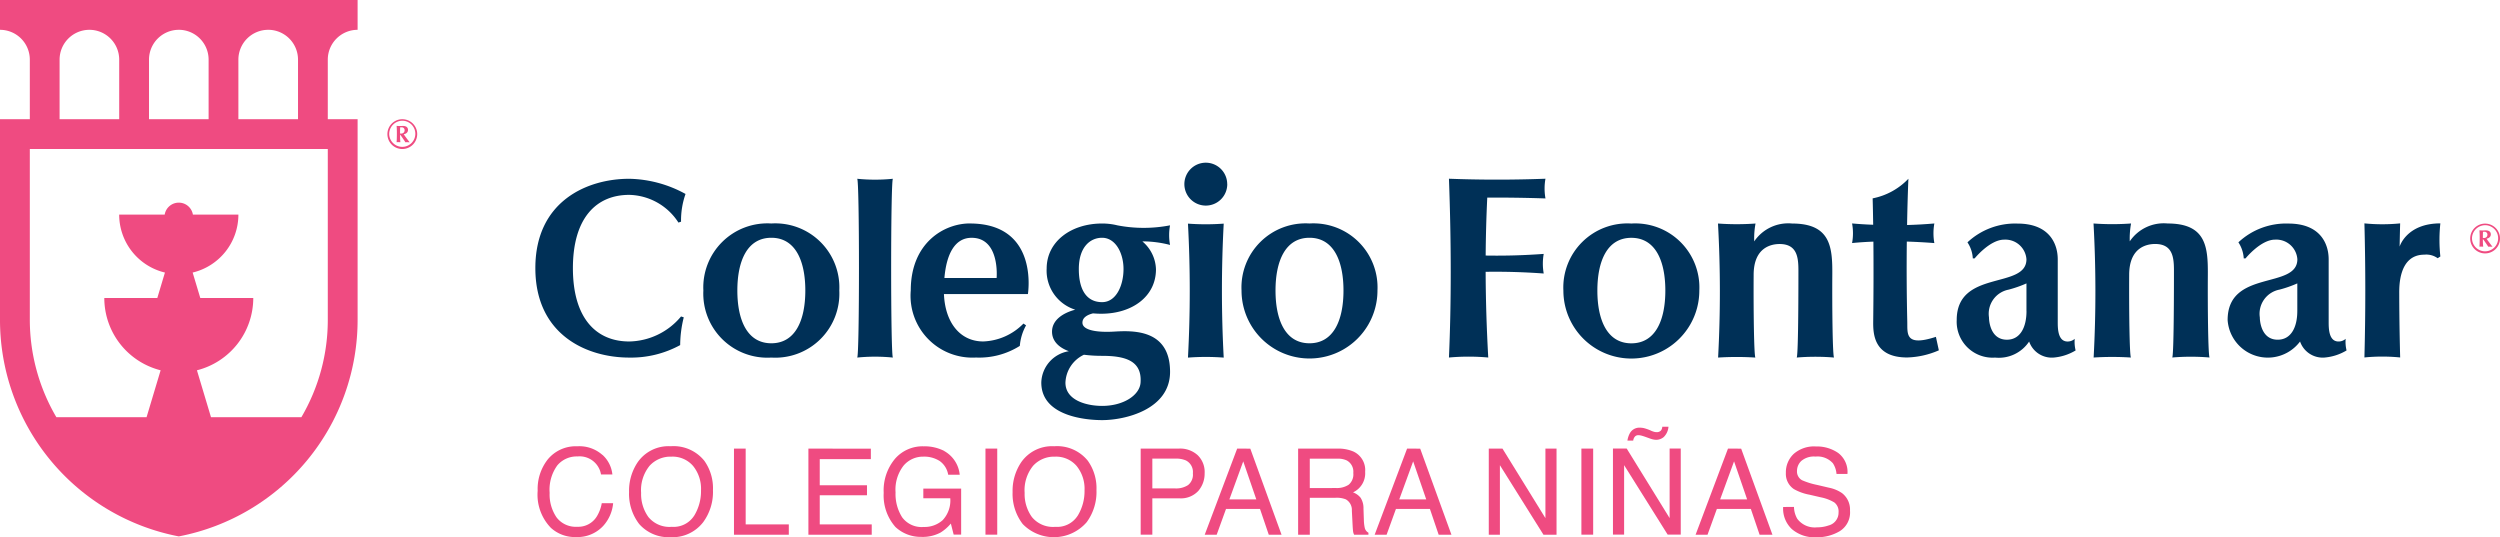 <svg xmlns="http://www.w3.org/2000/svg" xmlns:xlink="http://www.w3.org/1999/xlink" width="191.266" height="41.098" viewBox="0 0 191.266 41.098">
  <defs>
    <clipPath id="clip-path">
      <rect id="Rectángulo_237" data-name="Rectángulo 237" width="191.266" height="41.098" fill="none"/>
    </clipPath>
  </defs>
  <g id="Grupo_225" data-name="Grupo 225" transform="translate(0 0)">
    <g id="Grupo_226" data-name="Grupo 226" transform="translate(0 0)">
      <g id="Grupo_225-2" data-name="Grupo 225" clip-path="url(#clip-path)">
        <path id="Trazado_454" data-name="Trazado 454" d="M24.146,16.587a2.343,2.343,0,0,1,.759,1.5h-.87a1.659,1.659,0,0,0-1.8-1.378,1.935,1.935,0,0,0-1.543.684,3.16,3.16,0,0,0-.587,2.1,3.1,3.1,0,0,0,.529,1.878,1.844,1.844,0,0,0,1.584.718,1.664,1.664,0,0,0,1.475-.757,2.887,2.887,0,0,0,.4-1.048h.87a2.981,2.981,0,0,1-.763,1.743,2.69,2.69,0,0,1-2.09.849,2.732,2.732,0,0,1-1.905-.7,3.639,3.639,0,0,1-1.016-2.838,3.656,3.656,0,0,1,.763-2.39,2.769,2.769,0,0,1,2.272-1.016,2.646,2.646,0,0,1,1.918.66" transform="translate(21.946 18.212)" fill="#ef4b81"/>
        <path id="Trazado_455" data-name="Trazado 455" d="M28.218,17.049a3.617,3.617,0,0,1,.654,2.236,3.907,3.907,0,0,1-.748,2.452,2.969,2.969,0,0,1-2.506,1.149A3,3,0,0,1,23.23,21.88a3.783,3.783,0,0,1-.776-2.448,3.9,3.9,0,0,1,.662-2.285,2.873,2.873,0,0,1,2.521-1.22,3.012,3.012,0,0,1,2.581,1.121m-.787,4.2a3.6,3.6,0,0,0,.527-1.944,2.772,2.772,0,0,0-.609-1.871,2.068,2.068,0,0,0-1.659-.709,2.155,2.155,0,0,0-1.668.7,2.956,2.956,0,0,0-.647,2.071,3.013,3.013,0,0,0,.555,1.845,2.083,2.083,0,0,0,1.794.752,1.858,1.858,0,0,0,1.706-.847" transform="translate(25.674 18.213)" fill="#ef4b81"/>
      </g>
    </g>
    <path id="Trazado_456" data-name="Trazado 456" d="M26.2,16.012V22.6h4.195V21.81h-3.3v-5.8Z" transform="translate(29.954 18.309)" fill="#ef4b81"/>
    <path id="Trazado_457" data-name="Trazado 457" d="M28.855,16.012V22.6H33.7V21.81H29.723V19.581h3.614v-.763H29.723v-2h3.91v-.8Z" transform="translate(32.993 18.309)" fill="#ef4b81"/>
    <g id="Grupo_228" data-name="Grupo 228" transform="translate(0 0)">
      <g id="Grupo_227" data-name="Grupo 227" clip-path="url(#clip-path)">
        <path id="Trazado_458" data-name="Trazado 458" d="M36.18,16.291A2.335,2.335,0,0,1,37.363,18.1H36.48a1.6,1.6,0,0,0-.654-1.05,2.207,2.207,0,0,0-1.252-.332,1.945,1.945,0,0,0-1.507.688,2.974,2.974,0,0,0-.613,2.045,3.311,3.311,0,0,0,.506,1.91,1.849,1.849,0,0,0,1.648.737,2.078,2.078,0,0,0,1.447-.517A2.2,2.2,0,0,0,36.64,19.9H34.578v-.739h2.894v3.522H36.9l-.216-.847a3.259,3.259,0,0,1-.789.69,2.9,2.9,0,0,1-1.468.332,2.841,2.841,0,0,1-1.981-.757,3.638,3.638,0,0,1-.9-2.611,3.765,3.765,0,0,1,.885-2.63,2.789,2.789,0,0,1,2.173-.932,3.314,3.314,0,0,1,1.582.358" transform="translate(36.062 18.218)" fill="#ef4b81"/>
      </g>
    </g>
    <rect id="Rectángulo_239" data-name="Rectángulo 239" width="0.9" height="6.585" transform="translate(75.395 34.32)" fill="#ef4b81"/>
    <g id="Grupo_230" data-name="Grupo 230" transform="translate(0 0)">
      <g id="Grupo_229" data-name="Grupo 229" clip-path="url(#clip-path)">
        <path id="Trazado_459" data-name="Trazado 459" d="M41.907,17.049a3.617,3.617,0,0,1,.654,2.236,3.907,3.907,0,0,1-.748,2.452,3.322,3.322,0,0,1-4.893.144,3.783,3.783,0,0,1-.776-2.448,3.9,3.9,0,0,1,.662-2.285,2.873,2.873,0,0,1,2.521-1.22,3.012,3.012,0,0,1,2.581,1.121m-.787,4.2a3.6,3.6,0,0,0,.527-1.944,2.772,2.772,0,0,0-.609-1.871,2.068,2.068,0,0,0-1.659-.709,2.155,2.155,0,0,0-1.668.7,2.956,2.956,0,0,0-.647,2.071,3.013,3.013,0,0,0,.555,1.845,2.083,2.083,0,0,0,1.794.752,1.858,1.858,0,0,0,1.706-.847" transform="translate(41.326 18.213)" fill="#ef4b81"/>
        <path id="Trazado_460" data-name="Trazado 460" d="M40.715,16.011H43.66a1.989,1.989,0,0,1,1.41.5,1.787,1.787,0,0,1,.538,1.391,2.026,2.026,0,0,1-.478,1.342,1.812,1.812,0,0,1-1.468.572H41.607V22.6h-.892Zm3.459.907a1.89,1.89,0,0,0-.806-.139H41.607v2.281h1.762a1.669,1.669,0,0,0,.969-.255,1.018,1.018,0,0,0,.371-.9.988.988,0,0,0-.534-.986" transform="translate(46.554 18.308)" fill="#ef4b81"/>
      </g>
    </g>
    <path id="Trazado_461" data-name="Trazado 461" d="M45.947,16.987l1,2.911H44.886Zm-.465-.975L43,22.6h.915l.714-1.972h2.6L47.9,22.6h.977l-2.39-6.585Z" transform="translate(49.169 18.309)" fill="#ef4b81"/>
    <g id="Grupo_232" data-name="Grupo 232" transform="translate(0 0)">
      <g id="Grupo_231" data-name="Grupo 231" clip-path="url(#clip-path)">
        <path id="Trazado_462" data-name="Trazado 462" d="M46.335,16.012h3a2.946,2.946,0,0,1,1.217.219,1.56,1.56,0,0,1,.911,1.556,1.609,1.609,0,0,1-.928,1.573,1.335,1.335,0,0,1,.581.414,1.467,1.467,0,0,1,.219.827l.03.883a3.087,3.087,0,0,0,.062.562.56.56,0,0,0,.287.4V22.6H50.62a.779.779,0,0,1-.075-.221c-.015-.088-.03-.264-.043-.519l-.056-1.1a.926.926,0,0,0-.463-.866,1.89,1.89,0,0,0-.782-.12H47.229V22.6h-.894Zm2.9,3.016a1.645,1.645,0,0,0,.965-.251,1.032,1.032,0,0,0,.356-.9.979.979,0,0,0-.5-.96,1.608,1.608,0,0,0-.709-.135h-2.12v2.251Z" transform="translate(52.98 18.309)" fill="#ef4b81"/>
      </g>
    </g>
    <path id="Trazado_463" data-name="Trazado 463" d="M52.012,16.987l1,2.911H50.949Zm-.465-.975L49.067,22.6h.913l.714-1.972h2.6l.669,1.972h.977l-2.39-6.585Z" transform="translate(56.104 18.309)" fill="#ef4b81"/>
    <path id="Trazado_464" data-name="Trazado 464" d="M57.474,16.012v5.32l-3.286-5.32H53.14V22.6h.851V17.281L57.324,22.6h1V16.012Z" transform="translate(60.761 18.309)" fill="#ef4b81"/>
    <rect id="Rectángulo_242" data-name="Rectángulo 242" width="0.9" height="6.585" transform="translate(120.987 34.32)" fill="#ef4b81"/>
    <g id="Grupo_234" data-name="Grupo 234" transform="translate(0 0)">
      <g id="Grupo_233" data-name="Grupo 233" clip-path="url(#clip-path)">
        <path id="Trazado_465" data-name="Trazado 465" d="M57.572,16.9h1.052l3.284,5.32V16.9h.851v6.585h-1l-3.333-5.316v5.316h-.853Zm2.9-1.372a2.19,2.19,0,0,0,.227.084.714.714,0,0,0,.21.032.405.405,0,0,0,.36-.159.586.586,0,0,0,.079-.255h.472a1.235,1.235,0,0,1-.36.787.911.911,0,0,1-.587.214,1.317,1.317,0,0,1-.251-.034,2.357,2.357,0,0,1-.268-.084l-.238-.086c-.139-.049-.253-.088-.341-.111a.939.939,0,0,0-.259-.039.342.342,0,0,0-.257.1.566.566,0,0,0-.137.313H58.68a1.654,1.654,0,0,1,.193-.577.831.831,0,0,1,.757-.412,1.452,1.452,0,0,1,.341.043,3.455,3.455,0,0,1,.5.18" transform="translate(65.829 17.418)" fill="#ef4b81"/>
      </g>
    </g>
    <path id="Trazado_466" data-name="Trazado 466" d="M63.465,16.987l1,2.911H62.4ZM63,16.012,60.522,22.6h.913l.714-1.972h2.6l.669,1.972H66.4l-2.392-6.585Z" transform="translate(69.202 18.309)" fill="#ef4b81"/>
    <g id="Grupo_236" data-name="Grupo 236" transform="translate(0 0)">
      <g id="Grupo_235" data-name="Grupo 235" clip-path="url(#clip-path)">
        <path id="Trazado_467" data-name="Trazado 467" d="M64.482,20.56a1.874,1.874,0,0,0,.253.911,1.663,1.663,0,0,0,1.507.652,2.6,2.6,0,0,0,.881-.141,1.009,1.009,0,0,0,.769-1,.87.87,0,0,0-.326-.765,3.212,3.212,0,0,0-1.033-.39l-.864-.2a3.777,3.777,0,0,1-1.2-.433,1.4,1.4,0,0,1-.607-1.232,1.931,1.931,0,0,1,.6-1.458,2.362,2.362,0,0,1,1.693-.568,2.872,2.872,0,0,1,1.713.5,1.822,1.822,0,0,1,.705,1.6h-.838a1.715,1.715,0,0,0-.274-.812,1.567,1.567,0,0,0-1.329-.514,1.488,1.488,0,0,0-1.087.332,1.051,1.051,0,0,0-.332.772.757.757,0,0,0,.39.707,5.722,5.722,0,0,0,1.162.36l.894.21a2.688,2.688,0,0,1,1,.416,1.583,1.583,0,0,1,.609,1.342,1.683,1.683,0,0,1-.776,1.563,3.4,3.4,0,0,1-1.8.472,2.659,2.659,0,0,1-1.875-.628,2.146,2.146,0,0,1-.664-1.689Z" transform="translate(72.769 18.221)" fill="#ef4b81"/>
        <path id="Trazado_468" data-name="Trazado 468" d="M138.329,20.71l-.009.006.009-.006m2.857,0,.009.006-.009-.006m3.164,0-.009.009.009-.009m2.853,0,.011.009-.011-.009m-8.874,0a94.459,94.459,0,0,0-.009-10.252,20.071,20.071,0,0,0,2.872,0,6.426,6.426,0,0,0-.1,1.367,3.14,3.14,0,0,1,2.9-1.367c2.941,0,3.087,1.8,3.074,3.9-.017,2.816.026,6.158.131,6.353a17.135,17.135,0,0,0-2.853,0c.1-.193.129-3.537.129-6.353,0-1.025.069-2.332-1.438-2.332-.615,0-1.974.238-1.987,2.332-.017,2.831.028,6.192.133,6.355a22.693,22.693,0,0,0-2.857,0m-28.726,0-.009.006.009-.006m2.857,0,.006.006-.006-.006m3.164,0-.011.009.011-.009m2.853,0,.011.009-.011-.009m-8.874,0a93.919,93.919,0,0,0-.009-10.252,20.071,20.071,0,0,0,2.872,0,6.255,6.255,0,0,0-.1,1.367,3.14,3.14,0,0,1,2.9-1.367c2.941,0,3.089,1.8,3.074,3.9-.017,2.816.026,6.158.131,6.353a17.134,17.134,0,0,0-2.853,0c.1-.193.129-3.537.129-6.353,0-1.025.069-2.332-1.438-2.332-.615,0-1.974.238-1.987,2.332-.017,2.831.028,6.192.133,6.355a22.693,22.693,0,0,0-2.857,0M30.256,17.57l.208.069a8.928,8.928,0,0,0-.274,2.122,7.813,7.813,0,0,1-3.9.956c-3.213,0-7.18-1.71-7.18-6.848,0-5.121,3.967-6.831,7.176-6.831A9.249,9.249,0,0,1,30.6,8.2a6.069,6.069,0,0,0-.343,2.12l-.2.069a4.587,4.587,0,0,0-3.766-2.12c-2.529,0-4.308,1.777-4.308,5.607s1.779,5.609,4.308,5.609a5.269,5.269,0,0,0,3.967-1.916m38.781-7.1a18.787,18.787,0,0,0,2.735,0,96.176,96.176,0,0,0,0,10.25,18.2,18.2,0,0,0-2.735,0,96.18,96.18,0,0,0,0-10.25M43.732,7.037a13.561,13.561,0,0,0,2.735,0c-.182.032-.182,13.649,0,13.679a13.716,13.716,0,0,0-2.735,0c.182-.034.182-13.647,0-13.679M67.669,12.1a8.425,8.425,0,0,0-2.122-.274,2.894,2.894,0,0,1,1.044,2.137c0,2.086-1.828,3.4-4.188,3.4-.214,0-.422-.011-.628-.028-.424.105-.81.313-.81.712,0,.615,1.232.752,2.394.684,1.449-.086,4.31-.206,4.31,3.078,0,2.872-3.419,3.693-5.2,3.693-.617,0-4.651-.069-4.651-2.872a2.5,2.5,0,0,1,2.109-2.4c-.969-.358-1.288-.939-1.288-1.494,0-.9.849-1.436,1.777-1.683a3.125,3.125,0,0,1-2.188-3.14c0-2.086,1.882-3.453,4.242-3.453a4.89,4.89,0,0,1,1.164.139,10.585,10.585,0,0,0,4.034,0,4.125,4.125,0,0,0,0,1.5m-5.2,4.377c1.093,0,1.64-1.3,1.64-2.531s-.615-2.394-1.64-2.394c-.89,0-1.779.684-1.779,2.394s.684,2.531,1.779,2.531M61.08,20.5a2.461,2.461,0,0,0-1.415,2.135c0,1.368,1.642,1.779,2.806,1.779,1.64,0,2.872-.821,2.941-1.779.116-1.638-1.1-2.051-2.941-2.051A10.922,10.922,0,0,1,61.08,20.5M96.393,8.542q-2.254-.077-4.456-.064-.106,2.206-.122,4.433,2.215.039,4.441-.126a4.271,4.271,0,0,0,0,1.5q-2.26-.164-4.443-.129.013,3.257.2,6.557a16.565,16.565,0,0,0-3.007,0q.273-6.241,0-13.679,3.646.138,7.384,0a4.225,4.225,0,0,0,0,1.5m65.389,1.916c-.017.594-.028,1.185-.041,1.779,0,0,.519-1.779,3.117-1.779a11.757,11.757,0,0,0,0,2.531l-.206.135a1.484,1.484,0,0,0-1.022-.272c-1.985,0-1.918,2.506-1.918,3.009q.006,2.427.071,4.855a13.866,13.866,0,0,0-2.735,0q.135-5.128,0-10.258a13.882,13.882,0,0,0,2.735,0m-35.519,8.679.225,1.033a6.469,6.469,0,0,1-2.422.547c-2.572,0-2.606-1.835-2.6-2.733.026-2.122.032-4.171.015-6.13-.553.021-1.1.056-1.631.109a4.173,4.173,0,0,0,0-1.5q.807.071,1.614.1c-.011-.684-.021-1.359-.041-2.019a5.143,5.143,0,0,0,2.735-1.5q-.071,1.772-.1,3.539c.694-.019,1.391-.058,2.086-.118a4.222,4.222,0,0,0,0,1.5c-.709-.056-1.415-.092-2.107-.116q-.035,3.067.036,6.137c.021.911-.186,1.929,2.188,1.153M52.348,10.458c5.335,0,4.445,5.4,4.445,5.4H50.37c.088,2.173,1.23,3.625,3.005,3.625a4.52,4.52,0,0,0,3.078-1.368l.2.137a3.857,3.857,0,0,0-.478,1.571,5.809,5.809,0,0,1-3.352.89,4.732,4.732,0,0,1-4.992-5.129c0-3.693,2.6-5.129,4.514-5.129M54.4,14.629s.274-3.076-1.914-3.076c-1.29,0-1.925,1.254-2.081,3.076Zm103.21,4.651a2.771,2.771,0,0,0,.069.89,3.9,3.9,0,0,1-1.71.547,1.834,1.834,0,0,1-1.848-1.23,3.082,3.082,0,0,1-5.541-1.642c0-3.9,5.335-2.326,5.335-4.651a1.614,1.614,0,0,0-1.708-1.5c-1.1,0-2.257,1.436-2.257,1.436h-.137a2.5,2.5,0,0,0-.409-1.23,5.33,5.33,0,0,1,3.828-1.436c2.463,0,3.078,1.573,3.078,2.735v4.788c0,.478,0,1.5.752,1.5a.815.815,0,0,0,.549-.206m-3.7-2.12v-2.12a8.889,8.889,0,0,1-1.368.478,1.878,1.878,0,0,0-1.5,2.12c0,.343.137,1.71,1.367,1.71,1.027,0,1.5-.958,1.5-2.188m-17.029,2.12a2.771,2.771,0,0,0,.069.89,3.886,3.886,0,0,1-1.708.547,1.832,1.832,0,0,1-1.848-1.23,2.779,2.779,0,0,1-2.6,1.23,2.749,2.749,0,0,1-2.941-2.872c0-3.9,5.335-2.326,5.335-4.651a1.616,1.616,0,0,0-1.71-1.5c-1.093,0-2.255,1.436-2.255,1.436h-.139a2.454,2.454,0,0,0-.409-1.23,5.332,5.332,0,0,1,3.83-1.436c2.463,0,3.078,1.573,3.078,2.735v4.788c0,.478,0,1.5.752,1.5a.813.813,0,0,0,.547-.206m-3.693-2.12v-2.12a9.013,9.013,0,0,1-1.367.478,1.877,1.877,0,0,0-1.5,2.12c0,.343.137,1.71,1.37,1.71,1.025,0,1.5-.958,1.5-2.188m-30.231-6.7a4.9,4.9,0,0,1,5.2,5.129,5.2,5.2,0,0,1-10.4,0,4.9,4.9,0,0,1,5.2-5.129m0,9.165c1.848,0,2.6-1.779,2.6-4.036s-.75-4.036-2.6-4.036-2.6,1.779-2.6,4.036.752,4.036,2.6,4.036M78.337,10.458a4.9,4.9,0,0,1,5.2,5.129,5.2,5.2,0,0,1-10.4,0,4.9,4.9,0,0,1,5.2-5.129m0,9.165c1.848,0,2.6-1.779,2.6-4.036s-.752-4.036-2.6-4.036-2.6,1.779-2.6,4.036.752,4.036,2.6,4.036M37.164,10.458a4.9,4.9,0,0,1,5.2,5.129,4.9,4.9,0,0,1-5.2,5.129,4.9,4.9,0,0,1-5.2-5.129,4.9,4.9,0,0,1,5.2-5.129m0,9.165c1.848,0,2.6-1.779,2.6-4.036s-.75-4.036-2.6-4.036-2.6,1.779-2.6,4.036.75,4.036,2.6,4.036M72.046,7.449A1.641,1.641,0,1,1,70.4,5.807a1.642,1.642,0,0,1,1.642,1.642" transform="translate(21.848 6.64)" fill="#003057" fill-rule="evenodd"/>
        <path id="Trazado_469" data-name="Trazado 469" d="M89.2,9.083c.182,0,.289-.1.289-.257a.212.212,0,0,0-.24-.221.938.938,0,0,0-.1,0c-.006.148-.009.285-.009.472l.06,0m-.06.088v.051a4.739,4.739,0,0,0,.026.527c-.069,0-.1-.006-.152-.006a1.076,1.076,0,0,0-.137.006c.013-.156.021-.386.021-.712,0-.225-.009-.407-.021-.54a1.708,1.708,0,0,0,.171.011l.146,0c.066,0,.124-.006.154-.006.261,0,.4.107.4.307,0,.167-.109.283-.328.334.006.006.041.051.1.139.163.221.268.362.356.472-.094,0-.137-.006-.184-.006a1.142,1.142,0,0,0-.139.006c-.118-.184-.328-.491-.4-.579Zm-.83-.045A1,1,0,1,0,89.33,8.1a1.015,1.015,0,0,0-1.022,1.022m2.143,0a1.14,1.14,0,1,1-1.119-1.142,1.139,1.139,0,0,1,1.119,1.142" transform="translate(100.815 9.128)" fill="#ef4b81"/>
        <path id="Trazado_470" data-name="Trazado 470" d="M27.359,9.12V24.4A16.869,16.869,0,0,1,13.679,41.038,16.869,16.869,0,0,1,0,24.4V9.12H2.281V4.561A2.282,2.282,0,0,0,0,2.281V0H27.359V2.281a2.282,2.282,0,0,0-2.281,2.281V9.12ZM6.84,2.281A2.282,2.282,0,0,0,4.559,4.561V9.12H9.12V4.561A2.282,2.282,0,0,0,6.84,2.281m13.679,0a2.282,2.282,0,0,0-2.281,2.281V9.12H22.8V4.561a2.282,2.282,0,0,0-2.281-2.281M23.057,31.92a14.7,14.7,0,0,0,2.021-7.5V11.4H2.281v13A14.747,14.747,0,0,0,4.313,31.92h6.9l1.076-3.59A5.707,5.707,0,0,1,7.98,22.8h4.055l.583-1.948a4.561,4.561,0,0,1-3.5-4.435H12.6a1.094,1.094,0,0,1,2.158,0h3.481a4.561,4.561,0,0,1-3.5,4.435l.585,1.948h4.053a5.707,5.707,0,0,1-4.31,5.53l1.076,3.59ZM13.679,2.281A2.282,2.282,0,0,0,11.4,4.561V9.12H15.96V4.561a2.282,2.282,0,0,0-2.281-2.281" transform="translate(0 0)" fill="#ef4b81" fill-rule="evenodd"/>
        <path id="Trazado_471" data-name="Trazado 471" d="M14.855,5.355c.182,0,.289-.1.289-.257a.212.212,0,0,0-.24-.221.939.939,0,0,0-.1,0c-.006.148-.009.285-.009.472l.06,0m-.06.088v.051a4.738,4.738,0,0,0,.026.527c-.069,0-.1-.006-.152-.006a1.076,1.076,0,0,0-.137.006c.013-.156.021-.386.021-.712,0-.225-.009-.407-.021-.54a1.708,1.708,0,0,0,.171.011l.146,0c.066,0,.124-.006.154-.006.261,0,.4.107.4.307,0,.167-.109.283-.328.334.006.006.041.051.1.139.163.221.268.362.356.472-.094,0-.137-.006-.184-.006a1.142,1.142,0,0,0-.139.006c-.118-.184-.328-.491-.4-.579Zm-.83-.045a1,1,0,1,0,1.022-1.022A1.015,1.015,0,0,0,13.965,5.4m2.143,0A1.14,1.14,0,1,1,14.99,4.255,1.139,1.139,0,0,1,16.109,5.4" transform="translate(15.811 4.866)" fill="#ef4b81"/>
      </g>
    </g>
  </g>
</svg>
